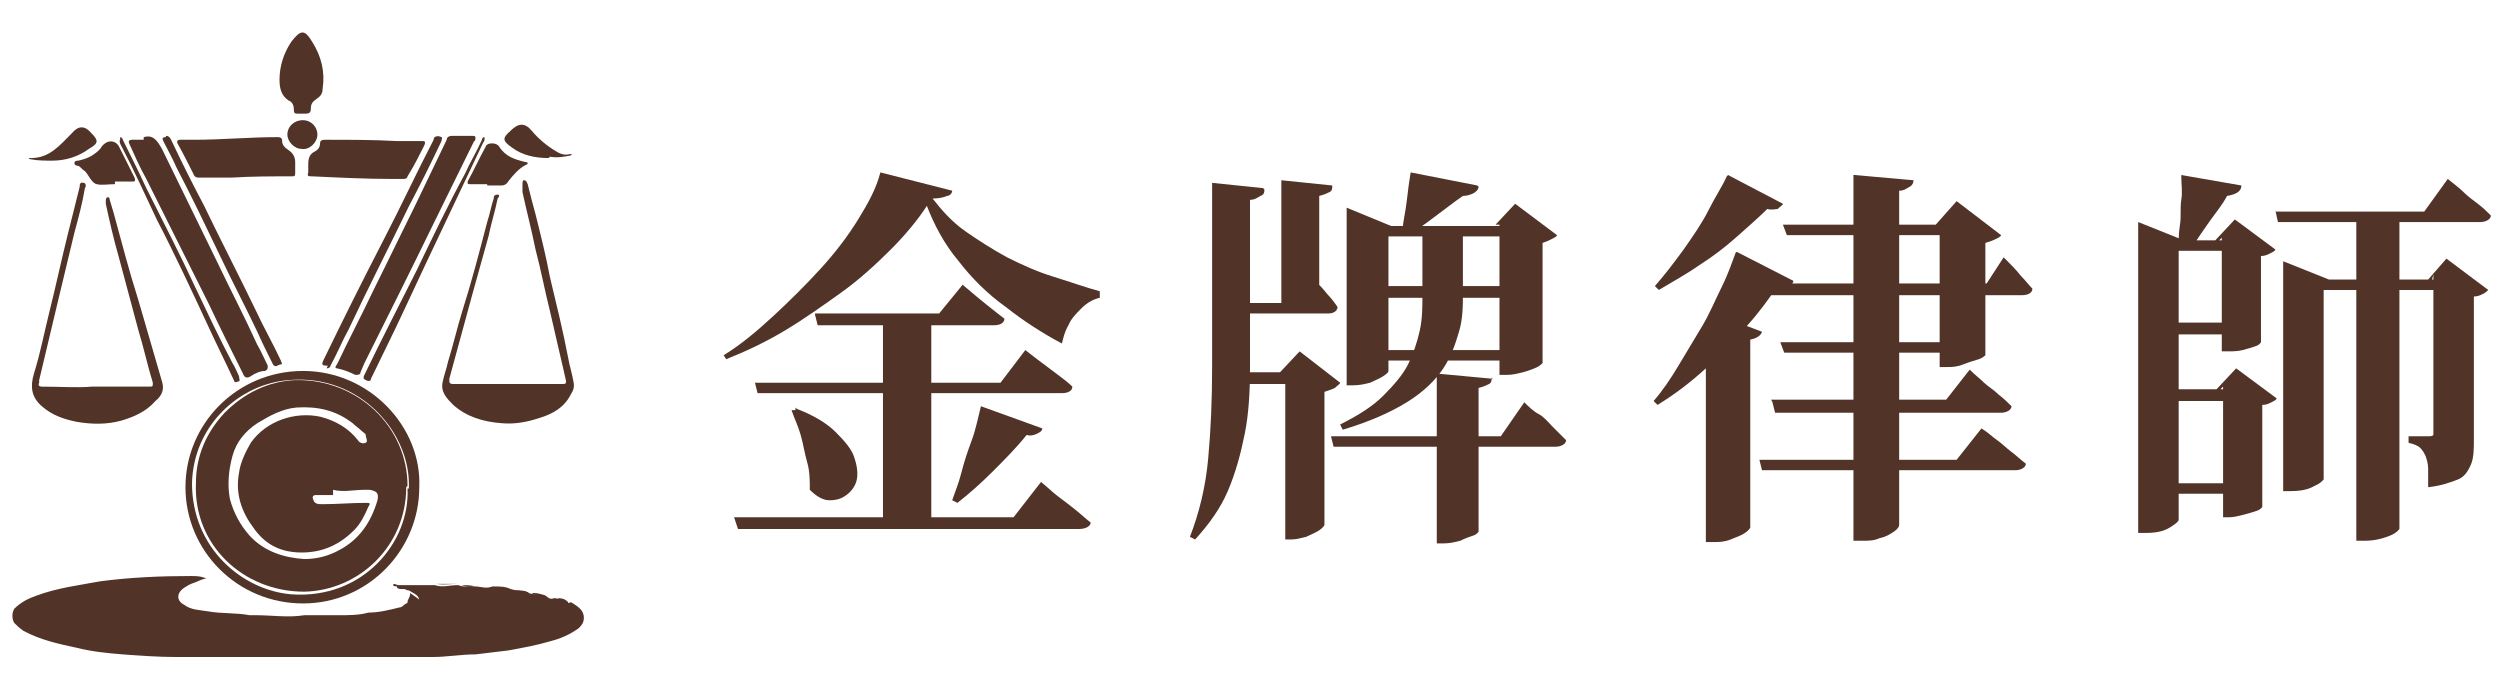 <?xml version="1.0" encoding="UTF-8"?>
<svg xmlns="http://www.w3.org/2000/svg" version="1.1" viewBox="0 0 191.4 52.8">
  <defs>
    <style>
      .cls-1 {
        fill: #513328;
      }
    </style>
  </defs>
  <!-- Generator: Adobe Illustrator 28.6.0, SVG Export Plug-In . SVG Version: 1.2.0 Build 709)  -->
  <g>
    <g id="_圖層_1">
      <g>
        <path class="cls-1" d="M71,15.7c-.7,1.1-1.7,2.3-2.8,3.4-1.1,1.1-2.4,2.3-3.8,3.3s-2.8,2-4.3,2.9-3,1.6-4.5,2.2l-.2-.3c1.3-.8,2.5-1.8,3.8-3s2.5-2.4,3.6-3.6,2.1-2.5,2.9-3.8c.8-1.3,1.4-2.4,1.7-3.6l5.5,1.4c0,.2-.2.4-.4.4-.2.1-.6.2-1.1.2.7.9,1.5,1.8,2.5,2.5,1,.7,2.1,1.4,3.2,2,1.2.6,2.3,1.1,3.6,1.5s2.4.8,3.5,1.1v.5c-.5.1-1,.4-1.4.8s-.8.8-1,1.3c-.3.5-.4,1-.5,1.4-1.5-.8-2.9-1.7-4.3-2.8-1.4-1-2.6-2.2-3.6-3.5-1.1-1.3-1.9-2.8-2.5-4.4,0,0,0,0,0,0ZM56.2,39.6h21.4l2.1-2.7c.5.4.9.8,1.3,1.1.4.3.8.6,1.3,1s.8.7,1.2,1c0,.3-.4.5-.9.5h-26.1s-.3-.9-.3-.9ZM57.7,29.3h18.9l1.9-2.5c.5.4.9.7,1.3,1s.8.6,1.2.9c.4.3.8.6,1.1.9,0,.3-.3.5-.8.5h-23.3s-.2-.8-.2-.8ZM61,31.3c1.3.5,2.3,1.1,3,1.8.7.7,1.2,1.3,1.4,1.9.2.6.3,1.2.2,1.7-.1.5-.4.9-.8,1.2s-.8.4-1.3.4-1-.3-1.5-.8c0-.7,0-1.4-.2-2.1s-.3-1.4-.5-2.1-.5-1.3-.7-1.9h.3v-.2ZM62.4,24h9.5l1.8-2.2c.7.6,1.3,1.1,1.8,1.5.5.4,1,.8,1.4,1.1,0,.3-.3.5-.8.5h-13.5s-.2-.8-.2-.8ZM67.6,24.2h3.7v15.7h-3.7v-15.7ZM75.1,31.1l4.7,1.7c0,.2-.2.3-.4.4-.2.1-.5.2-.8.1-.8,1-1.7,1.9-2.6,2.8-.9.9-1.8,1.7-2.7,2.4l-.4-.2c.2-.6.5-1.3.7-2.1.2-.8.5-1.7.8-2.5s.5-1.8.7-2.6h0Z"/>
        <path class="cls-1" d="M96.8,14.5c0,.2,0,.4-.3.5-.2.1-.4.3-.8.3v12.9c0,1.8-.1,3.5-.4,5s-.7,3-1.3,4.4-1.5,2.6-2.5,3.7l-.4-.2c.7-1.8,1.2-3.8,1.4-6s.3-4.5.3-7v-14.1l3.9.4s0,0,0,0ZM100.2,28.5v.9h-5.7v-.9h5.7ZM100.4,21.2c.5.5.9.9,1.2,1.3.3.3.6.7.8,1,0,.3-.3.5-.7.5h-7v-.8h4.7s1.1-1.9,1.1-1.9ZM98,28.5l1.5-1.6,3.1,2.4c0,.1-.2.2-.4.4-.2.1-.5.2-.8.3v10.2c0,0-.1.2-.4.4s-.6.3-1,.5c-.4.1-.8.2-1.1.2h-.5v-12.7s-.3,0-.3,0ZM102,14.2c0,.2,0,.4-.2.5s-.4.2-.8.3v8.5h-2.9v-9.7l3.9.4h0ZM116.6,30.7c.4.4.8.8,1.2,1s.7.6,1.1,1c.4.4.7.7,1,1,0,.3-.4.5-.8.5h-17l-.2-.8h13l1.8-2.6h0ZM112,22.5c0,.9,0,1.9-.3,2.9s-.6,1.9-1.2,2.8-1.5,1.8-2.8,2.6-2.9,1.5-4.9,2.1l-.2-.4c1.4-.7,2.5-1.4,3.3-2.2.8-.8,1.5-1.6,1.9-2.4s.7-1.7.9-2.6.2-1.8.2-2.7v-5.2h3.1v5.1s0,0,0,0ZM106.3,28.4c0,.1-.1.2-.4.4s-.6.3-1,.5c-.4.1-.8.2-1.3.2h-.5v-13.6l3.4,1.4h9.6v.8h-9.8v10.4ZM116.1,21.9v.9h-11v-.9h11ZM116.1,26.8v.8h-11v-.8h11ZM113.2,14.3c0,.2-.2.4-.4.5s-.5.2-.8.2c-.3.2-.7.5-1.1.8s-.8.6-1.2.9c-.4.3-.8.6-1.1.8h-1.2c0-.5.2-1.2.3-2.1s.2-1.6.3-2.2l5.1,1ZM114.2,28.9c0,.2,0,.4-.2.5s-.4.2-.8.3v11c0,0-.1.2-.4.3-.3.1-.6.2-1,.4-.4.1-.8.2-1.2.2h-.6v-13l4.3.4h0ZM114.5,17.2l1.5-1.6,3.2,2.4c0,.1-.2.2-.4.3-.2.1-.4.2-.7.3v9.2c0,0-.2.2-.4.3s-.7.3-1.1.4c-.4.1-.8.2-1.2.2h-.6v-11.5h-.3Z"/>
        <path class="cls-1" d="M133,19.3l4.3,2.2c0,.2-.2.3-.4.4s-.4.1-.8,0c-.7,1-1.4,2-2.4,3.1s-1.9,2.1-3.1,3.2-2.4,2-3.7,2.8l-.3-.3c.7-.8,1.3-1.7,1.9-2.7.6-1,1.2-2,1.8-3,.6-1,1-2,1.5-3s.8-1.9,1.1-2.7h0ZM132.3,13.4l4.2,2.2c0,.1-.2.2-.4.4-.2,0-.4.1-.8,0-.6.6-1.4,1.3-2.3,2.1s-1.8,1.5-2.9,2.2c-1,.7-2.1,1.3-3.1,1.9l-.3-.3c.7-.8,1.4-1.7,2.2-2.8.7-1,1.4-2,1.9-3s1.1-1.9,1.4-2.6ZM130.6,26.2l1.4-1.9,2.9,1.1c-.1.3-.4.5-.9.6v14.4c0,0-.1.2-.4.4-.3.2-.6.3-1.1.5s-.9.2-1.3.2h-.6s0-15.3,0-15.3ZM134.7,35.2h15.1l1.9-2.4c.5.3.9.7,1.2.9s.7.6,1.1.9.7.6,1.1.9c0,.3-.4.5-.8.5h-19.4l-.2-.8h0ZM134.8,21.7h17.3l1.3-2c.5.5,1,1,1.3,1.4.4.4.6.7.9,1,0,.3-.3.5-.8.5h-19.8l-.2-.8h0ZM135.6,30.6h13.4l1.8-2.3c.4.4.8.7,1.1,1,.3.3.7.5,1.1.9.4.3.7.6,1,.9,0,.3-.4.5-.8.5h-17.3s-.2-.8-.2-.8ZM136.3,26.2h13.8v.8h-13.5l-.3-.8ZM136.5,17.2h13.4v.8h-13.1l-.3-.8ZM142,13.4l4.5.4c0,.2-.1.4-.3.5s-.4.3-.8.3v25.6c0,.1-.1.3-.4.5s-.6.4-1.1.5c-.4.2-.9.2-1.3.2h-.7V13.4h0ZM148.5,17.2h-.3l1.6-1.8,3.4,2.6c0,.1-.2.2-.4.3s-.5.2-.8.3v8.6c0,0-.2.2-.5.3s-.7.2-1.2.4-.9.2-1.2.2h-.6v-10.9h0Z"/>
        <path class="cls-1" d="M163.7,18.4v-1.4l3.5,1.4h-.4v21.4c0,.1-.2.3-.7.6s-1.1.4-1.8.4h-.6v-22.4h0ZM165,29.8h6.7v.9h-6.7v-.9ZM165,37h6.7v.8h-6.7v-.8ZM165.2,18.4h6.2v.8h-6.2v-.8ZM165.2,24.7h6.2v.9h-6.2v-.9ZM167,13.4l4.6.8c0,.5-.5.7-1.1.8-.3.6-.8,1.2-1.3,1.9-.5.7-.9,1.3-1.3,1.9h-1.1c0-.5,0-1,.1-1.6s0-1.3.1-1.9,0-1.2,0-1.8h0ZM169.9,18.4h-.3l1.5-1.6,3.1,2.3c0,.1-.2.2-.4.3s-.4.2-.7.2v6.6c0,0-.1.2-.4.3-.3.1-.6.2-1,.3-.4.1-.8.1-1.1.1h-.5v-8.7h0ZM170,29.8h-.3l1.5-1.6,3.1,2.3c0,.1-.2.2-.4.3-.2.1-.4.2-.7.2v7.8c0,0-.1.2-.4.3-.3.1-.6.2-1,.3s-.8.2-1.1.2h-.5v-10h0ZM174.2,16.2h11.4l1.8-2.5c.5.4.9.7,1.2,1s.7.6,1.1.9.7.6,1,.9c0,.3-.4.5-.8.5h-15.5s-.2-.9-.2-.9ZM174.8,21.4v-1.4l3.5,1.4h-.4v15.3c0,0-.2.3-.7.5-.5.3-1.1.4-1.9.4h-.5s0-16.3,0-16.3ZM176.6,21.4h11.1v.8h-11.1v-.8ZM180.4,16.2h3.3v24.3c0,0-.2.3-.7.5s-1.1.4-2,.4h-.6v-25.2ZM186.2,21.4h-.3l1.4-1.6,3.2,2.4c-.1.1-.2.2-.4.3-.2.1-.4.2-.7.2v10.9c0,.7,0,1.4-.2,1.9s-.5,1-1,1.2-1.3.5-2.3.6c0-.5,0-1,0-1.4s-.1-.7-.2-1c-.1-.2-.2-.4-.4-.6-.2-.2-.5-.3-.9-.4v-.5c.4,0,.7,0,1,0h.5c.2,0,.3,0,.4-.1,0,0,0-.2,0-.4v-11.9h0Z"/>
      </g>
      <g>
        <path class="cls-1" d="M32.1,45.9c-.1-.4-.5-.5-.8-.7,0,0-.2,0-.3-.1,0,0,0,0-.2,0-.1,0-.3,0-.4-.1,0,0,0-.1,0-.2,0,0,.2,0,.3,0,.7,0,1.5,0,2.2,0,.1,0,.3,0,.4,0,.6.2,1.1,0,1.7,0,0,0,.1,0,.1,0,.4.2.8,0,1.1.1,0,0,.1,0,.2,0,.4,0,.8.2,1.3,0,0,0,0,0,.1,0,0,0,0,0,.1,0,.4,0,.8,0,1.2.2.3.1.7.1,1,.2,0,0,.1,0,.2,0,.3.2.6.2.9.2.2,0,.5,0,.7.2.1.1.3.2.5.1,0,0,.1,0,.2,0,0,.1.1,0,.2,0,.3,0,.5.1.7.3,0,.1,0,.1.2,0,.7.4,1,.7,1,1.2,0,.4-.2.6-.4.8-.7.5-1.4.8-2.2,1-1,.3-2.1.5-3.2.7-.8.1-1.7.2-2.5.3-1.1,0-2.2.2-3.3.2-.2,0-.5,0-.7,0-4.8,0-9.5,0-14.3,0-1.5,0-3,0-4.6,0-1.4,0-2.7-.1-4.1-.2-1.2-.1-2.3-.2-3.5-.5-1.4-.3-2.8-.6-4.1-1.3-.3-.2-.5-.4-.7-.6-.2-.3-.2-.8,0-1.1.5-.5,1.1-.8,1.7-1,1.6-.6,3.3-.8,4.9-1.1,2.3-.3,4.6-.4,6.9-.4.4,0,.8,0,1.2.2-.3,0-.6.2-.9.3-.3.1-.5.2-.8.4-.6.4-.6,1,0,1.3.5.4,1.2.4,1.8.5,1.1.2,2.2.1,3.2.3.2,0,.4,0,.5,0,1.2,0,2.5.2,3.7,0,.9,0,1.8,0,2.7,0,.7,0,1.5,0,2.2-.2.8,0,1.6-.2,2.4-.4.2,0,.3-.2.5-.3,0,0,.1,0,.1-.1,0-.2.2-.4.2-.6,0,0,0-.1,0-.1Z"/>
        <path class="cls-1" d="M36.4,10.6c0,0,0,.2-.1.2-1,2-2,4.1-3,6.1-1.8,3.7-3.6,7.3-5.4,10.9-.1.2-.2.5-.3.7,0,.2-.2.2-.4.2-.4-.2-.9-.4-1.4-.5-.2,0-.1-.2,0-.3.9-1.9,1.9-3.8,2.8-5.7,1.1-2.2,2.1-4.3,3.2-6.5.8-1.7,1.6-3.3,2.4-5,0-.2.2-.3.4-.3.5,0,1.1,0,1.6,0,0,0,.2,0,.2.1Z"/>
        <path class="cls-1" d="M11,10.5c.7-.2,1,.2,1.4.9,1.4,2.9,2.8,5.7,4.2,8.6,1,2.1,2.1,4.2,3.1,6.4.3.5.5,1,.8,1.6,0,.2,0,.3-.2.4-.4,0-.8.2-1.1.4-.3.2-.5.1-.6-.2-.9-1.8-1.8-3.6-2.6-5.3-1.6-3.2-3.2-6.4-4.8-9.6-.5-.9-.9-1.8-1.3-2.7-.1-.2,0-.3.2-.3.3,0,.5,0,.9,0Z"/>
        <path class="cls-1" d="M38.9,29.4c1.4,0,2.7,0,4.1,0,.3,0,.4,0,.3-.4-.4-1.7-.8-3.5-1.2-5.2-.4-1.6-.7-3.2-1.1-4.7-.3-1.5-.7-3-1-4.4,0-.2,0-.3,0-.5,0-.2,0-.4.1-.4.2,0,.2.1.3.3.2.8.4,1.6.6,2.3.4,1.6.8,3.2,1.1,4.8.5,2.1,1,4.1,1.4,6.2.1.6.3,1.2.4,1.8.1.4,0,.7-.2,1-.5,1-1.4,1.5-2.4,1.8-.9.3-1.9.5-2.9.4-1.4-.1-2.7-.5-3.7-1.4-.5-.5-1-1-.8-1.8.1-.5.3-1,.4-1.5.4-1.3.7-2.6,1.1-3.9.7-2.2,1.3-4.5,1.9-6.8.2-.6.3-1.2.5-1.8,0-.1,0-.3.3-.3.2,0,.1.2,0,.3-.2,1-.5,1.9-.7,2.9-.4,1.4-.8,2.9-1.2,4.3-.6,2.2-1.2,4.4-1.8,6.6,0,.3,0,.4.3.4,1.4,0,2.7,0,4.1,0,0,0,0,0,0,0Z"/>
        <path class="cls-1" d="M6.9,29.6c1.7,0,3.1,0,4.5,0,.3,0,.3,0,.3-.3-.4-1.3-.7-2.7-1.1-4-.5-1.9-1-3.7-1.5-5.6-.4-1.4-.7-2.7-1-4.1,0,0,0-.1,0-.2,0-.1,0-.2.1-.3.1,0,.2,0,.2.2.1.3.2.7.3,1,.6,2.2,1.2,4.5,1.9,6.7.6,2.1,1.2,4.1,1.8,6.2.2.6,0,1.1-.5,1.5-.7.8-1.6,1.2-2.6,1.5-1.1.3-2.2.3-3.4.1-1-.2-1.9-.5-2.7-1.2-.8-.7-.9-1.5-.6-2.5.5-1.6.8-3.2,1.2-4.8.5-2,.9-3.9,1.4-5.9.3-1.2.6-2.4.9-3.6,0,0,0,0,0,0,0-.1,0-.4.3-.3.2,0,.2.3.1.4-.2,1.2-.5,2.3-.8,3.4-.4,1.7-.8,3.3-1.2,5-.5,2.1-1,4.2-1.5,6.3,0,0,0,.1,0,.2-.1.2,0,.3.2.3,1.4,0,2.8.1,3.8,0Z"/>
        <path class="cls-1" d="M32.1,37.3c0,4.8-3.9,8.9-8.9,8.9-5,0-9-4-9-8.9,0-4.9,4-8.9,9-8.9,5.1,0,9.1,4.3,8.9,8.9ZM31.3,37.4c.2-4.2-3.7-8.8-9.2-8.3-3.8.3-7.3,3.5-7.4,7.9,0,5,3.9,8.2,7.6,8.5,5.5.4,9.1-4,8.9-8.1Z"/>
        <path class="cls-1" d="M30.1,13.7c-2.1,0-4.1-.1-6.2-.2-.3,0-.4,0-.3-.3,0-.2,0-.4,0-.6,0-.5.1-.8.5-1,.2-.1.4-.3.4-.6,0-.3.2-.3.5-.3,1.8,0,3.6,0,5.4.1.6,0,1.3,0,1.9,0,.2,0,.3,0,.2.3-.4.8-.8,1.6-1.3,2.4,0,.1-.1.2-.3.2-.3,0-.7,0-1,0Z"/>
        <path class="cls-1" d="M14.9,10.7c2.1,0,4.2-.2,6.3-.2.2,0,.4,0,.4.3,0,.3.2.5.5.7.3.2.5.5.5.9,0,.3,0,.6,0,.8,0,.2,0,.3-.2.3-1.6,0-3.1,0-4.7.1-.8,0-1.6,0-2.4,0-.2,0-.4,0-.5-.3-.4-.8-.8-1.6-1.2-2.3-.1-.2,0-.3.2-.3.4,0,.8,0,1.2,0Z"/>
        <path class="cls-1" d="M23.1,8.7c-.1,0-.2,0-.3,0-.2,0-.3,0-.3-.3,0-.3-.1-.6-.4-.7-.6-.4-.7-1-.7-1.6,0-1,.3-2,.9-2.9.7-.9,1-1,1.6,0,.7,1.1,1,2.3.8,3.6,0,.4-.2.6-.5.8-.3.2-.4.4-.4.7,0,.3-.1.4-.4.4,0,0-.2,0-.3,0Z"/>
        <path class="cls-1" d="M12.7,10.4c.2,0,.3.1.4.3.8,1.7,1.6,3.3,2.5,5,1.3,2.7,2.7,5.4,4,8.1.6,1.3,1.3,2.5,1.9,3.8,0,.1.2.3,0,.3-.2,0-.4.3-.6,0-.4-.8-.8-1.6-1.2-2.5-.9-1.9-1.9-3.8-2.8-5.7-1.1-2.3-2.2-4.6-3.4-6.9-.3-.7-.7-1.4-1-2,0-.1-.2-.3.2-.3Z"/>
        <path class="cls-1" d="M25.1,28c-.5,0-.5-.1-.3-.5,1.5-3.1,3-6.1,4.6-9.2,1.3-2.5,2.5-5.1,3.8-7.6,0,0,0-.2.1-.2.1-.1.3-.1.5,0,.1,0,0,.2,0,.3-.8,1.7-1.6,3.3-2.5,5-1.5,3.1-3.1,6.2-4.6,9.4-.5.9-.9,1.9-1.4,2.8,0,.1-.1.2-.3.2Z"/>
        <path class="cls-1" d="M37.1,10.6c0,.1,0,.2-.1.3-1.2,2.5-2.4,5.1-3.6,7.6-1.1,2.3-2.1,4.5-3.2,6.8-.6,1.2-1.2,2.5-1.8,3.7,0,.2-.2.2-.4.1-.2-.1-.2-.2-.1-.4,1.3-2.7,2.7-5.4,4-8,1.2-2.5,2.4-5,3.7-7.4.4-.9.9-1.7,1.3-2.6,0,0,0-.2.2-.2,0,0,0,0,0,.1Z"/>
        <path class="cls-1" d="M9.2,10.5c.1,0,.2.1.2.2.6,1.2,1.2,2.4,1.8,3.7,1.3,2.6,2.6,5.1,3.8,7.7.9,1.9,1.8,3.8,2.8,5.7.2.3.3.6.5,1,0,.2.1.3,0,.4-.2,0-.3.2-.4-.1-.6-1.3-1.3-2.7-1.9-4-1.3-2.8-2.6-5.6-4-8.3-.9-1.9-1.8-3.9-2.8-5.8,0-.1-.1-.2,0-.3Z"/>
        <path class="cls-1" d="M8.8,14.1c-.5,0-1,.1-1.4,0-.4-.1-.6-.7-.9-1-.2-.1-.3-.3-.5-.4,0,0-.3,0-.3-.2,0-.2.2-.2.3-.2.4-.1.8-.2,1.2-.5.3-.2.5-.4.6-.6.4-.5,1-.5,1.3,0,.4.8.8,1.6,1.2,2.4.1.3,0,.3-.2.3-.4,0-.8,0-1.3,0,0,0,0,0,0,0Z"/>
        <path class="cls-1" d="M37.3,14.1c-.4,0-.8,0-1.3,0-.2,0-.2,0-.2-.2.5-.9.9-1.8,1.4-2.7.1-.3.8-.3,1,0,.5.8,1.2,1,2,1.2,0,0,.2,0,.2.1,0,0,0,.1-.1.1-.6.3-1,.8-1.4,1.3-.1.2-.3.3-.5.3-.4,0-.7,0-1.1,0h0Z"/>
        <path class="cls-1" d="M2.4,12.1s0,0,0,0c1.4,0,2.2-1,3.1-1.9.5-.6,1-.6,1.5,0,0,0,0,0,0,0,.6.6.5.8-.2,1.2-.8.6-1.8.9-2.8.9-.5,0-1.1,0-1.6-.1,0,0-.2,0-.2-.1Z"/>
        <path class="cls-1" d="M42,12.1c-1,0-2-.2-2.8-.8-.7-.5-.8-.7-.1-1.3.6-.6,1.1-.6,1.6,0,.5.6,1.2,1.2,1.9,1.6.3.2.7.3,1,.2,0,0,.2,0,.2,0,0,0,0,0-.1.1-.5.1-1,.2-1.6.1Z"/>
        <path class="cls-1" d="M23.1,11.4c-.6,0-1.1-.6-1.1-1.1,0-.6.5-1.1,1.2-1.1.6,0,1.1.5,1.1,1.1,0,.6-.6,1.2-1.2,1.1Z"/>
        <path class="cls-1" d="M33,44.6c-.7,0-1.5,0-2.2,0,.7,0,1.5,0,2.2,0Z"/>
        <path class="cls-1" d="M35.1,44.7c-.6,0-1.1.1-1.7,0,.6,0,1.1,0,1.7,0Z"/>
        <path class="cls-1" d="M37.9,45c-.4,0-.9,0-1.3,0,.4,0,.9,0,1.3,0Z"/>
        <path class="cls-1" d="M36.4,44.9c-.4,0-.8,0-1.1-.1.4,0,.8,0,1.1.1Z"/>
        <path class="cls-1" d="M40.5,45.4c-.3,0-.7,0-1-.2.4,0,.7,0,1,.2Z"/>
        <path class="cls-1" d="M30.5,44.7c0,0,0,.1,0,.2,0,0,0,0,0,0-.1,0-.4,0-.4-.1,0-.2.3,0,.4,0Z"/>
        <path class="cls-1" d="M41.6,45.6c-.3,0-.6,0-.9-.2.3,0,.6,0,.9.2Z"/>
        <path class="cls-1" d="M42.8,46c-.2,0-.3,0-.5-.1.2,0,.3,0,.5.1Z"/>
        <path class="cls-1" d="M43.2,46.1c0,0-.2,0-.2,0,0,0,.2,0,.2,0Z"/>
        <path class="cls-1" d="M38.2,45.1c0,0,0,0-.1,0,0,0,0,0,.1,0Z"/>
        <path class="cls-1" d="M30.9,45c0,0,.1,0,.2,0,0,0-.1,0-.2,0Z"/>
        <path class="cls-1" d="M32.1,45.9c0,0,.1,0,0,.1,0,0,0,0,0-.1Z"/>
        <path class="cls-1" d="M44.1,46.5c0,0-.2,0-.2,0,0,0,.1,0,.2,0Z"/>
        <path class="cls-1" d="M32,46.7c0,0,0,.1-.1.1,0,0,0,0,.1-.1Z"/>
        <path class="cls-1" d="M31.1,37.3c0,4.5-3.6,7.9-7.8,8-4.7,0-8.5-3.6-8.3-8.3,0-2.1.8-3.9,2.2-5.4,1.5-1.5,3.3-2.4,5.4-2.5,4.8-.1,8.6,3.6,8.6,8.1ZM25.5,37.9c-.5,0-.9,0-1.3,0-.3,0-.3.2-.2.4.1.3.4.3.7.3,1.1,0,2.2-.1,3.3-.1.3,0,.4,0,.2.3-.3.7-.6,1.3-1.1,1.8-1.1,1.1-2.4,1.7-4,1.7-1.6,0-2.8-.6-3.7-1.9-.9-1.2-1.4-2.6-1.1-4.2.1-.8.5-1.6.9-2.3,1.2-1.7,3.4-2.4,5.3-2,1.2.3,2.2.9,2.9,1.8.1.2.4.3.6.2.2-.1,0-.4,0-.6,0-.1-.2-.2-.3-.3-.2-.2-.5-.4-.7-.6-1.3-1-2.7-1.3-4.3-1.2-1.1.1-2,.6-3,1.2-.9.6-1.6,1.4-1.9,2.5-.3,1.1-.4,2.2-.2,3.3.3,1.1.8,2,1.5,2.8,1.1,1.2,2.6,1.7,4.2,1.8.9,0,1.8-.2,2.7-.7,1.5-.8,2.4-2.1,2.9-3.8.1-.5,0-.7-.6-.8-.1,0-.3,0-.4,0-.8,0-1.6.2-2.4,0Z"/>
      </g>
    </g>
  </g>
</svg>